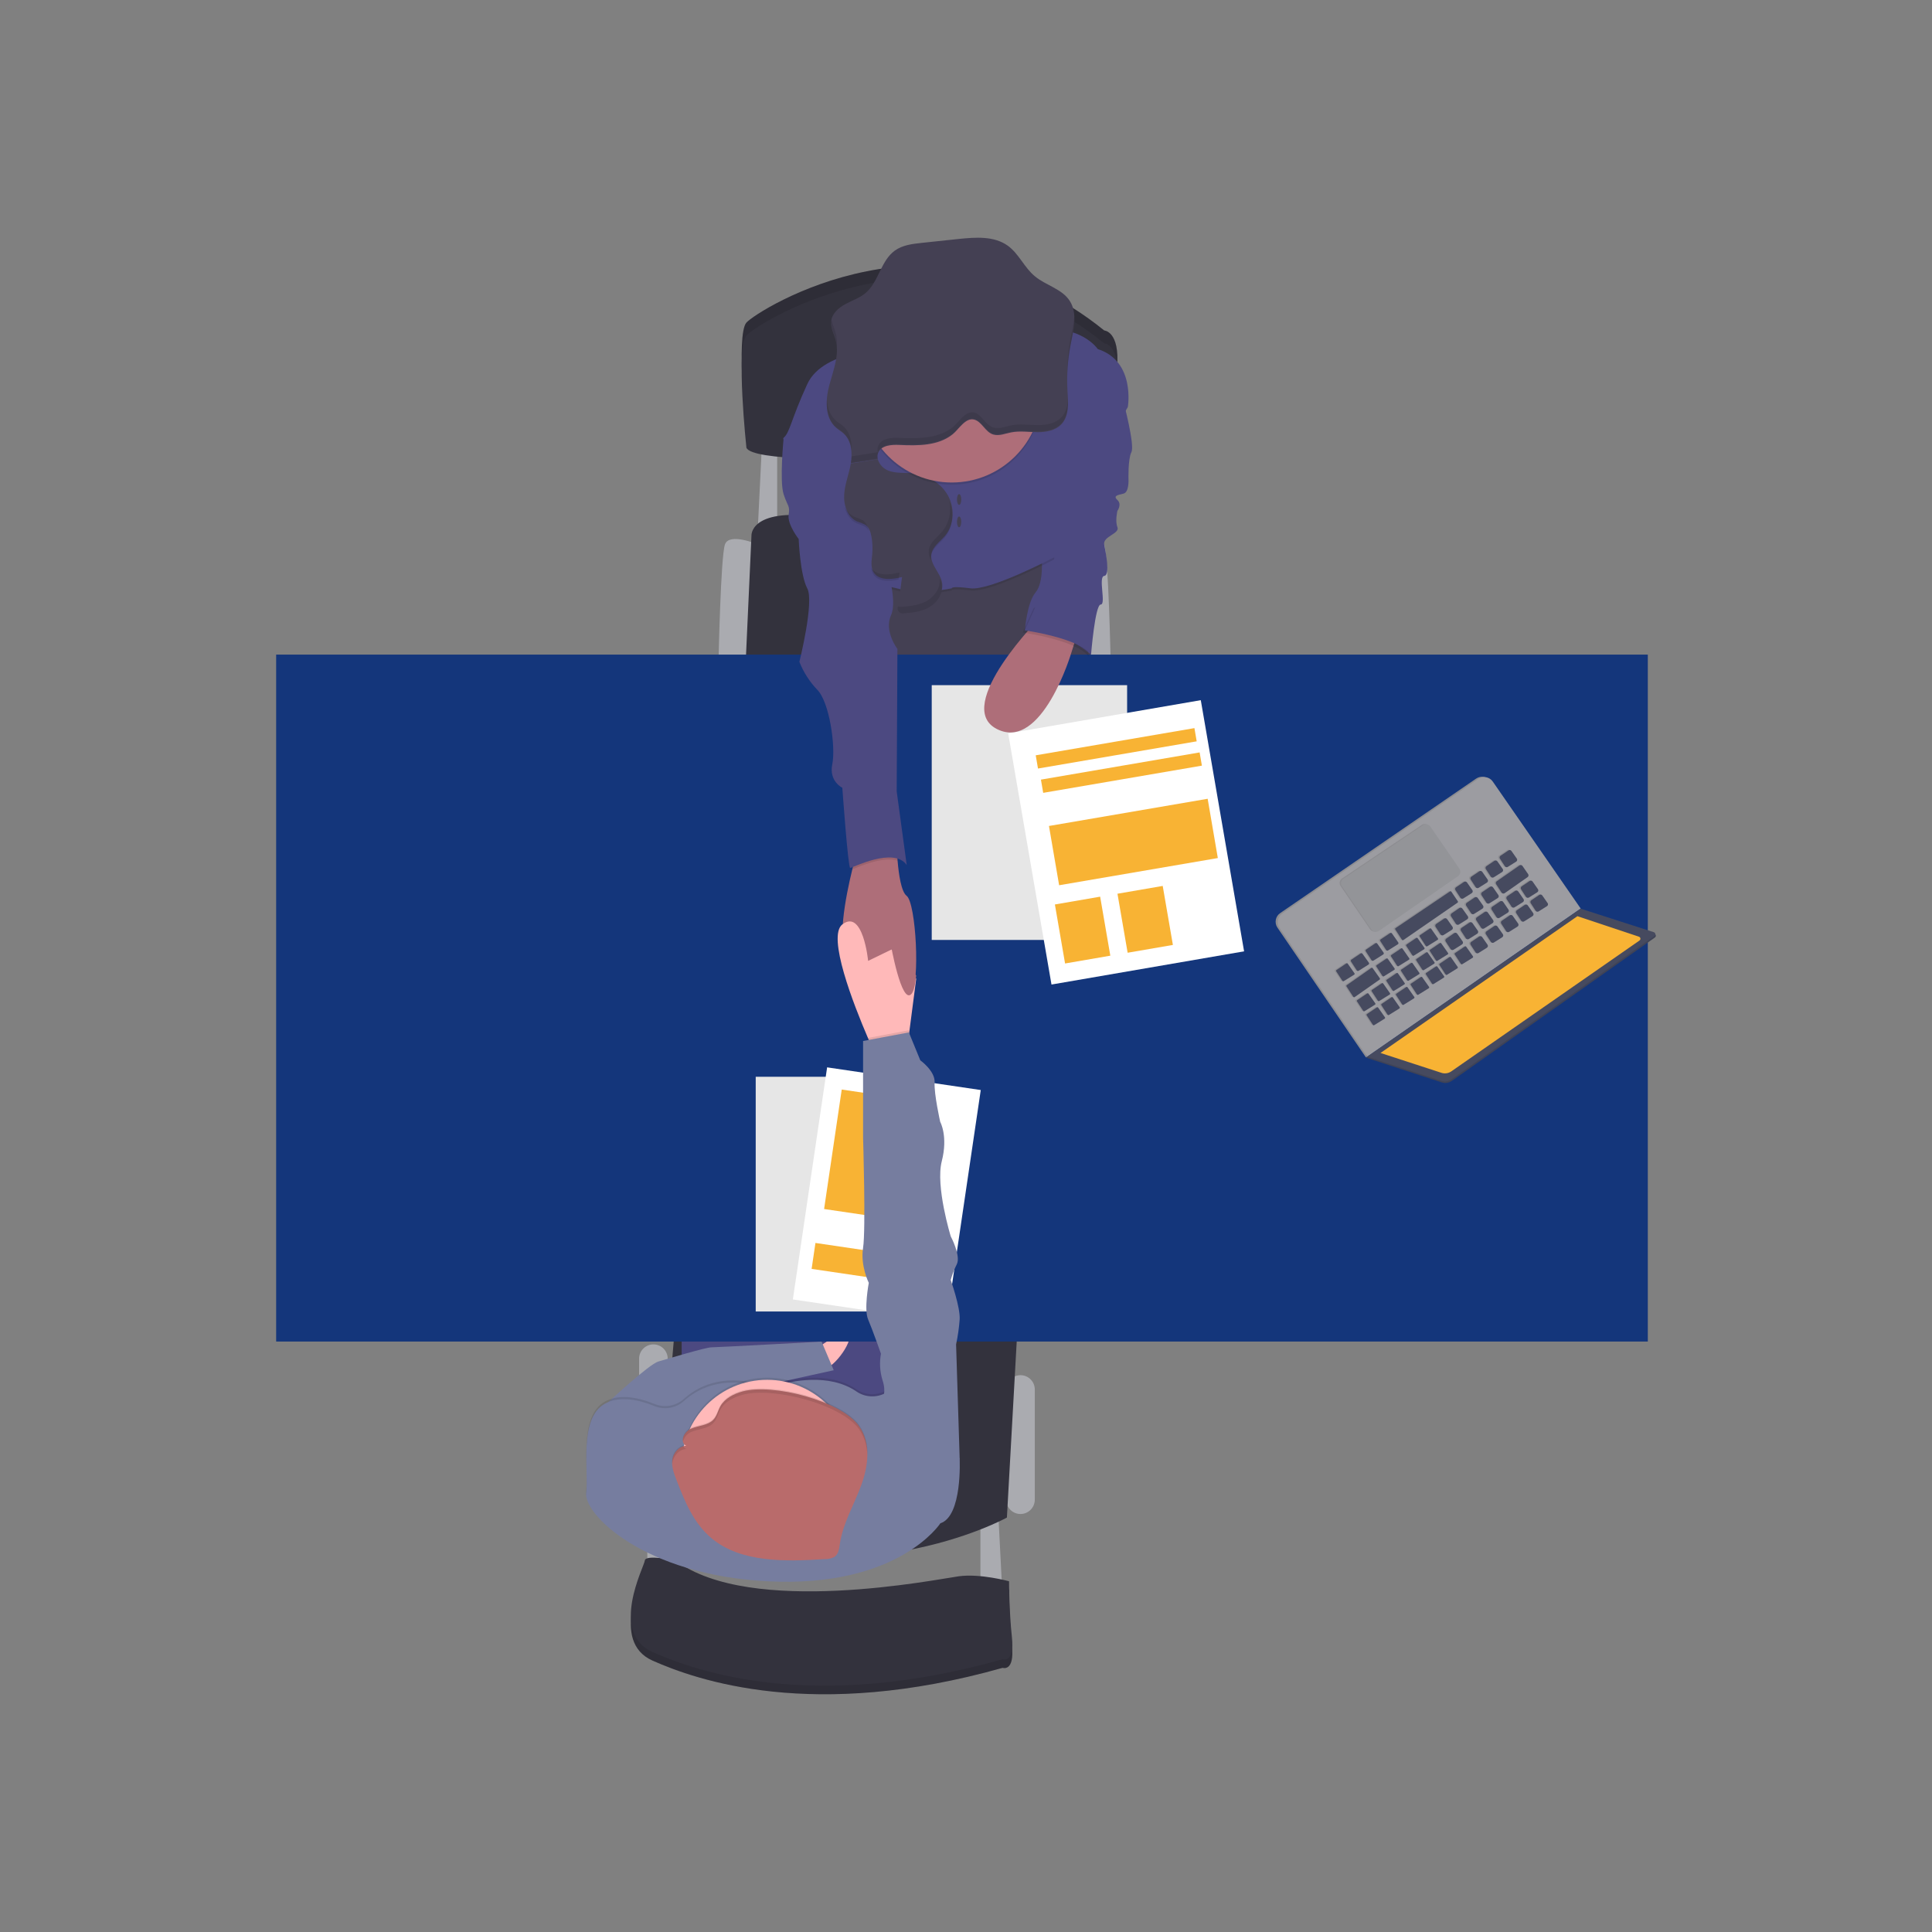 <?xml version="1.0" encoding="UTF-8"?>
<svg xmlns="http://www.w3.org/2000/svg" xmlns:xlink="http://www.w3.org/1999/xlink" version="1.1" id="_x37_8bf026f-5d34-4e97-88cf-29aa2cfb8006" x="0px" y="0px" width="900px" height="900px" viewBox="0 0 900 900" xml:space="preserve">
<rect x="0" y="0" width="900" height="900" fill="#808080" stroke="none"/>
<title>interview</title>
<polygon fill="#AAABB0" points="456.715,707.941 456.715,744.271 467.045,744.271 465.045,705.271 "></polygon>
<polygon fill="#AAABB0" points="301.544,700.611 301.544,736.941 311.884,736.941 309.884,697.941 "></polygon>
<path fill="#AAABB0" d="M475.38,640.611L475.38,640.611c3.681,0,6.665,2.986,6.665,6.67v51.33c0,3.685-2.984,6.67-6.665,6.67l0,0  c-3.682,0-6.665-2.986-6.665-6.67v-51.33C468.715,643.598,471.699,640.611,475.38,640.611z"></path>
<path fill="#AAABB0" d="M304.379,626.271L304.379,626.271c3.681,0,6.665,2.986,6.665,6.67v65.66c0,3.684-2.984,6.67-6.665,6.67l0,0  c-3.681,0-6.665-2.986-6.665-6.67v-65.66C297.714,629.258,300.699,626.271,304.379,626.271z"></path>
<path fill="#AAABB0" d="M499.055,253.611c0,0,13.33-5.67,15.33,0s3,54.67,3,54.67h-12.67L499.055,253.611z"></path>
<path fill="#AAABB0" d="M353.055,253.611c0,0-13.34-5.67-15.34,0s-3,54.67-3,54.67h12.67L353.055,253.611z"></path>
<polygon fill="#AAABB0" points="355.044,204.941 353.044,245.611 362.044,245.611 362.044,203.941 "></polygon>
<path fill="#33323D" d="M347.384,308.281l2.67-58.67c0,0-1-13,30.66-9c31.66,4,124.34,12,124.34,12v55.67H347.384z"></path>
<path fill="#33323D" d="M474.055,617.281l-5,89.66c0,0-73.34,40.67-162.34,2l8-94.33L474.055,617.281z"></path>
<polygon fill="#444053" points="404.384,264.271 406.044,322.271 509.385,322.271 503.385,245.611 "></polygon>
<rect x="317.544" y="578.941" fill="#4C4981" width="97.34" height="123.33"></rect>
<path fill="#FFB9B9" d="M379.055,629.281c0,0,14-11,16.33-7.67c2.33,3.33-8.32,17.67-12.66,16  C378.384,635.941,379.055,629.281,379.055,629.281z"></path>
<rect x="128.645" y="304.941" fill="#14367B" width="638.971" height="320"></rect>
<path fill="#33323D" d="M347.714,202.611c0,0-5-46.67,0-52.33c5-5.66,89-59.34,166.67,3.66c0,0,7.33,0.34,6,17  c-0.784,10.544-0.729,21.134,0.16,31.67C520.545,202.611,353.384,214.611,347.714,202.611z"></path>
<path opacity="0.1" d="M347.714,202.611c0,0-5-46.67,0-52.33c5-5.66,89-59.34,166.67,3.66  c0,0,7.33,0.34,6,17c-0.784,10.544-0.729,21.134,0.16,31.67C520.545,202.611,353.384,214.611,347.714,202.611z"></path>
<path fill="#33323D" d="M347.714,208.611c0,0-5-46.67,0-52.33c5-5.66,89-59.34,166.67,3.66c0,0,7.33,0.34,6,17  c-0.784,10.544-0.729,21.134,0.16,31.67C520.545,208.611,353.384,220.611,347.714,208.611z"></path>
<path fill="#4C4981" d="M523.385,187.281c0,0,5.33,20,3.67,23.33c-1.659,3.33-1.359,12.67-1.359,12.67s0.359,6-2.311,6.66  s-5,1-2.84,3s0,5,0,5s-1.17,4.67,0,7.67s-6.84,4.25-6.16,8c0.681,3.75,2.92,14.33,0,14.67c-2.92,0.34,1,13.33-1.63,13.33  s-4.5,23.33-4.5,23.33s-18.5-15.66-30.83-11.33c0,0,1-13,5-17.67s2.79-16.66,2.79-16.66l19.84-59.67L523.385,187.281z"></path>
<path fill="#AE6E79" d="M424.384,463.062c-4.33,4.79-9-20.79-9-20.79s-12.33,17-20.33,5.67c-5.54-7.85-1.17-30.09,2-43  c1.42-5.74,2.62-9.64,2.62-9.64l18-3c0,0,0.06,3.92,0.46,8.68c0.54,6.43,1.71,14.41,4.2,16.32  C426.725,420.611,428.725,458.231,424.384,463.062z"></path>
<path opacity="0.1" d="M415.055,163.611c0,0-31.34-0.33-39,16.33c-7.66,16.66-8,22.34-11,25  s32.66,16.67,32.66,16.67l1.67,57.33c0,0,7-7.09,18.33-3.88s25.67,0,25.67,0s-0.67-1.21,8.67,0c9.34,1.21,39-14.45,39-14.45  s0.49-25.08-0.17-30.42s21.16-44.58,21.16-44.58s17-16.33-0.66-22c0,0-6.25-9.42-22.33-9.33  C472.975,154.372,415.055,163.611,415.055,163.611z"></path>
<path fill="#4C4981" d="M415.055,162.611c0,0-31.34-0.33-39,16.33c-7.66,16.66-8,22.34-11,25s32.66,16.67,32.66,16.67l1.67,57.33  c0,0,7-7.09,18.33-3.88s25.67,0,25.67,0s-0.67-1.21,8.67,0c9.34,1.21,39-14.45,39-14.45s11.66-19,11-24.33s23.33-45.67,23.33-45.67  s3.67-21.33-14-27c0,0-6.25-9.42-22.33-9.33C472.975,153.372,415.055,162.611,415.055,162.611z"></path>
<path opacity="0.1" d="M418.214,400.951c-6.87-2.14-17.65,2.58-21.08,4c1.42-5.74,2.62-9.64,2.62-9.64  l18-3C417.754,392.312,417.785,396.231,418.214,400.951z"></path>
<path fill="#4C4981" d="M374.714,203.941h-9.66c0,0-2,20.34,0,26.34s3,5.13,2.33,9.57c-0.67,4.44,4.67,11.24,4.67,11.24  s0.66,16.76,4,23c3.34,6.24-3.67,34.22-3.67,34.22c1.912,4.83,4.741,9.245,8.33,13c5.67,5.66,8.67,26.66,7,34.66s4.67,11,4.67,11  s2.67,37.34,3.67,37.34s20.33-10,26.33-1.34l-4.67-34.33l0.34-66.33c0,0-6.34-8.34-3-15.67c3.34-7.33-2.67-24.67-2.67-24.67  l-8.67-38.66L374.714,203.941z"></path>
<path fill="#33323D" d="M314.714,730.941c0,0-14-3-14.33,0c-0.33,3-16.67,33.67,3.67,42.67c20.34,9,74.66,28.33,163,3.33  c0,0,5.66,2,4.33-10.33s-1.33-26-1.33-26s-13.34-3.67-23.34-2.33C436.714,739.621,349.714,757.281,314.714,730.941z"></path>
<path opacity="0.1" d="M314.714,730.941c0,0-14-3-14.33,0c-0.33,3-16.67,33.67,3.67,42.67  c20.34,9,74.66,28.33,163,3.33c0,0,5.66,2,4.33-10.33s-1.33-26-1.33-26s-13.34-3.67-23.34-2.33  C436.714,739.621,349.714,757.281,314.714,730.941z"></path>
<path fill="#33323D" d="M314.714,726.941c0,0-14-3-14.33,0c-0.33,3-16.67,33.67,3.67,42.67c20.34,9,74.66,28.33,163,3.33  c0,0,5.66,2,4.33-10.33s-1.33-26-1.33-26s-13.34-3.67-23.34-2.33C436.714,735.621,349.714,753.281,314.714,726.941z"></path>
<path fill="#444053" d="M396.354,215.921c-0.858,4.89-2.81,9.59-3.108,14.54c-0.302,4.95,1.608,10.58,6.18,12.52  c1.275,0.381,2.511,0.883,3.69,1.5c1.76,1.19,2.479,3.43,2.85,5.53c0.491,2.711,0.607,5.477,0.35,8.22  c-0.25,2.76-0.84,5.73,0.521,8.14c2.39,4.27,8.62,3.64,13.358,2.44l-1.63,12.63c-0.13,1-0.21,2.13,0.521,2.81  c0.695,0.491,1.563,0.678,2.398,0.52c4.12-0.26,8.36-0.83,11.892-3c3.53-2.17,6.159-6.21,5.489-10.28  c-0.779-4.72-5.659-8.47-5-13.21c0.511-3.67,4.101-6,6.461-8.82c4.27-5.16,4.5-13,1.148-18.84c-3.35-5.84-9.819-9.46-16.479-10.12  c-3.69-0.37-7.53,0.08-11-1.2c-2.447-0.897-4.334-2.888-5.102-5.38"></path>
<path fill="#767D9F" d="M280.055,660.611l3.49-7.6c0,0,18.84-17.553,23.17-18.78c4.33-1.229,22-6.59,24.67-6.59  c2.67,0,51.34-2.67,51.34-2.67l5.66,13.34l-61.08,13.41l-20.59,15L280.055,660.611z"></path>
<path fill="#FFB9B9" d="M426.805,455.941l-3.188,24.55l-1.23,9.45l-14.33,2c0,0-1.55-3.32-3.74-8.42  c-6.648-15.48-19.17-47.4-11.908-52.91c9.648-7.34,12,17,12,17l11-5.34L426.805,455.941z"></path>
<rect x="352.044" y="501.611" fill="#FFFFFF" width="72.37" height="109.33"></rect>
<rect x="352.044" y="501.611" opacity="0.1" width="72.37" height="109.33"></rect>
<rect x="377.004" y="501.633" transform="matrix(-0.989 -0.146 0.146 -0.989 740.533 1167.055)" fill="#FFFFFF" width="72.365" height="109.32"></rect>
<rect x="387.797" y="509.748" transform="matrix(-0.989 -0.146 0.146 -0.989 729.847 1129.402)" fill="#F8B334" width="37.25" height="56.271"></rect>
<rect x="378.811" y="581.979" transform="matrix(-0.989 -0.146 0.146 -0.989 712.388 1228.572)" fill="#F8B334" width="45.127" height="12.218"></rect>
<circle opacity="0.1" cx="443.384" cy="183.941" r="41.83"></circle>
<circle fill="#AE6E79" cx="443.384" cy="182.941" r="41.83"></circle>
<path fill="#444053" d="M408.895,213.941c-0.284-1.078-0.182-2.221,0.29-3.23c1.59-3.31,6.12-3.6,9.79-3.43  c8.63,0.4,18.102,0.45,24.852-5c2.8-2.24,5.93-7.87,10-6.8c3.617,0.95,5.13,5.86,8.897,6.95c2.73,0.79,5.563-0.47,8.34-1  c4-0.79,8.103-0.13,12.16-0.1c4.063,0.03,8.47-0.74,11.24-3.71c3.74-4,3.13-10.25,2.8-15.73c-0.41-7.079,0.07-14.181,1.43-21.14  c1.36-6.92,3.45-14.66-0.368-20.59c-3.642-5.65-11.182-7.2-16.329-11.53c-4.82-4-7.37-10.41-12.462-14.12  c-6.408-4.67-15.118-4-23-3.19l-17.1,1.82c-4.41,0.47-9,1-12.63,3.63c-6.55,4.74-7.45,14.59-13.65,19.78  c-2.76,2.3-6.29,3.44-9.438,5.16c-3.15,1.72-6.19,4.44-6.55,8c-0.302,3,1.318,5.77,2.108,8.66c1.87,6.9-1.05,14-2.92,20.95  c-1.87,6.95-2.229,15.39,3.2,20c1.1,0.94,2.38,1.66,3.45,2.64c3.67,3.35,4.17,9,3.32,13.88"></path>
<ellipse fill="#444053" cx="446.794" cy="232.691" rx="1" ry="2.5"></ellipse>
<ellipse fill="#444053" cx="446.794" cy="243.111" rx="1" ry="2.5"></ellipse>
<path fill="#AE6E79" d="M424.614,462.991c1.069-1.229,1.779-4.39,2.189-8.56l-11.92-14.86  C414.884,439.571,419.935,468.382,424.614,462.991z"></path>
<path opacity="0.1" d="M438.055,708.611c0,0-19.56,30.24-80.67,27c-57.57-3-85.67-31.33-84.33-41.33  c1.34-10-3.67-34.34,8.66-41.34c7.149-4.05,16.56-1.65,23.2,1.09c4.682,1.901,10.04,0.94,13.77-2.47  c6.07-5.47,17.392-11.63,35.26-6.78c2.301,0.613,4.727,0.568,7-0.13c7.44-2.271,25.15-6.21,38,2.54  c4.146,2.857,9.569,3.064,13.922,0.53l0.18-0.11c6-3.67,34,31,34,31S448.384,705.281,438.055,708.611z"></path>
<path fill="#767D9F" d="M438.055,709.611c0,0-19.56,30.24-80.67,27c-57.57-3-85.67-31.33-84.33-41.33c1.34-10-3.67-34.34,8.66-41.34  c7.149-4.05,16.56-1.65,23.2,1.09c4.682,1.901,10.04,0.94,13.77-2.47c6.07-5.47,17.392-11.63,35.26-6.78  c2.301,0.613,4.727,0.568,7-0.13c7.44-2.271,25.15-6.21,38,2.54c4.146,2.857,9.569,3.064,13.922,0.53l0.18-0.11c6-3.67,34,31,34,31  S448.384,706.281,438.055,709.611z"></path>
<circle opacity="0.1" cx="357.384" cy="681.611" r="39.84"></circle>
<circle fill="#FFB9B9" cx="357.384" cy="682.611" r="39.84"></circle>
<path fill="#B96B6B" d="M345.964,648.172c-4.18,1.13-8.3,3.287-10.34,6.84c-1.23,2.14-1.66,4.71-3.44,6.487  c-2.52,2.53-6.77,2.58-10.18,4c-3.41,1.423-5.66,6.423-2.32,8c-3.479,0.183-6.06,3.393-6.49,6.58c-0.43,3.19,0.78,6.37,1.95,9.41  c3.82,9.84,7.932,20.11,16.352,27.11c13.72,11.42,34.398,10.89,52.83,9.68c1.506,0.05,2.998-0.295,4.33-1  c2-1.32,2.25-3.85,2.578-6.07c1.392-9.479,6.53-18.09,9.892-27.14c3.358-9.05,4.74-19.68-0.92-27.688  C391.875,652.501,359.983,644.371,345.964,648.172z"></path>
<path opacity="0.1" d="M423.614,480.491l-1.229,9.45l-14.33,2c0,0-1.55-3.32-3.74-8.42l19.07-3.58  L423.614,480.491z"></path>
<path fill="#767D9F" d="M438.714,689.281l8.34-9.67l-1.67-53.33c0.821-3.848,1.38-7.746,1.67-11.67c0.33-5.67-4.17-18.33-4.17-18.33  c0.698-2.534,1.646-4.993,2.83-7.34c2-4-2.82-13-2.82-13s-7.18-23.33-4.18-35s-0.729-18.33-0.729-18.33s-2.931-13-2.601-18.33  c0.33-5.33-6.67-10.34-6.67-10.34l-5.33-13l-21.33,4v45c0,0,1.33,43,0,51.34c-1.33,8.34,2.66,16.33,2.66,16.33s-2.33,12.33-0.33,17  s6,16,6,16c-0.742,4.049-0.513,8.217,0.67,12.16c2,5.84,0,9.17,0,9.17L438.714,689.281z"></path>
<g opacity="0.1">
	<path d="M498.725,157.461c-1.127,5.854-1.634,11.81-1.51,17.77c0.086-4.956,0.604-9.895,1.55-14.76c0.88-4.44,2-9.22,1.76-13.65   C500.154,150.403,499.555,153.958,498.725,157.461z"></path>
	<path d="M393.035,198.741c-1.07-1-2.352-1.7-3.45-2.65c-2.92-2.49-4.15-6.1-4.392-10c-0.288,5,0.73,9.84,4.392,13   c1.1,0.95,2.38,1.67,3.45,2.65c2.235,2.213,3.532,5.205,3.62,8.35C396.943,205.892,396.095,201.521,393.035,198.741z"></path>
	<path d="M389.845,161.401c0.175-2.112-0.008-4.239-0.54-6.29c-0.58-2.14-1.62-4.23-2-6.38c0,0.23-0.08,0.47-0.11,0.72   c-0.288,3,1.33,5.771,2.11,8.66C389.591,159.188,389.772,160.29,389.845,161.401z"></path>
	<path d="M494.495,194.332c-2.771,3-7.183,3.74-11.24,3.71c-4.063-0.03-8.17-0.69-12.16,0.11c-2.78,0.56-5.609,1.81-8.34,1   c-3.771-1.09-5.28-6-8.891-6.95c-4.11-1.08-7.24,4.55-10,6.79c-6.75,5.4-16.221,5.35-24.851,5c-3.67-0.17-8.2,0.12-9.78,3.44   c-0.48,1.006-0.585,2.153-0.29,3.229l-12.22,1.92c-0.046,1.006-0.156,2.008-0.33,3l12.55-2c-0.295-1.077-0.19-2.223,0.29-3.23   c1.58-3.32,6.11-3.61,9.78-3.44c8.63,0.4,18.101,0.45,24.851-5c2.801-2.24,5.931-7.87,10-6.79c3.608,0.94,5.118,5.86,8.891,6.95   c2.729,0.78,5.56-0.47,8.34-1c4-0.8,8.1-0.14,12.16-0.11c4.06,0.03,8.47-0.74,11.24-3.71c2.77-2.97,3.17-7.4,3-11.72   C497.375,188.881,496.685,191.981,494.495,194.332z"></path>
</g>
<g opacity="0.1">
	<path d="M401.924,242.361c-1.178-0.62-2.414-1.123-3.69-1.5c-2.17-0.986-3.893-2.748-4.829-4.94c0.75,3.45,2.649,6.59,5.829,7.94   c1.276,0.377,2.514,0.88,3.69,1.5c0.753,0.532,1.361,1.244,1.77,2.07C404.294,245.472,403.563,243.472,401.924,242.361z"></path>
	<path d="M419.004,266.691c-4.61,1.17-10.63,1.78-13.16-2.13c0.079,0.942,0.352,1.858,0.8,2.69c2.16,3.85,7.44,3.72,11.932,2.77   L419.004,266.691z"></path>
	<path d="M437.685,269.432c0.642,4.06-2,8.11-5.5,10.24s-7.77,2.72-11.89,3c-0.655,0.085-1.321,0.009-1.94-0.22   c-0.533,1.202,0.008,2.608,1.209,3.142c0.547,0.243,1.165,0.271,1.731,0.079c4.12-0.26,8.358-0.83,11.89-3   c3.532-2.17,6.17-6.21,5.49-10.28C438.481,271.363,438.148,270.367,437.685,269.432z"></path>
	<path d="M442.125,233.231c1.236,4.927,0.13,10.149-3,14.15c-2.36,2.86-5.95,5.15-6.46,8.82c-0.171,1.688,0.179,3.387,1,4.87   c-0.092-0.62-0.092-1.25,0-1.87c0.51-3.67,4.1-6,6.46-8.82C444.004,245.691,444.544,238.781,442.125,233.231z"></path>
</g>
<g opacity="0.1">
	<path d="M322.015,667.041c3.4-1.407,7.65-1.46,10.18-4c1.78-1.777,2.211-4.35,3.44-6.479c2-3.563,6.15-5.71,10.33-6.84   c14-3.801,45.92,4.317,54.24,16.09c2.438,3.561,3.768,7.765,3.818,12.08c0.32-4.982-1.02-9.932-3.81-14.07   c-8.32-11.77-40.21-19.89-54.24-16.09c-4.18,1.13-8.3,3.28-10.33,6.84c-1.229,2.13-1.66,4.7-3.438,6.48   c-2.53,2.527-6.78,2.58-10.182,4c-2.59,1.067-4.51,4.229-3.81,6.35C318.778,669.461,320.168,667.866,322.015,667.041z"></path>
	<path d="M313.214,681.571c0.42-3.2,3-6.397,6.49-6.58c-0.742-0.31-1.306-0.938-1.53-1.71c-2.706,1.006-4.631,3.428-5,6.29   c-0.095,0.813-0.095,1.636,0,2.45C313.214,681.871,313.214,681.722,313.214,681.571z"></path>
</g>
<rect x="434.044" y="319.182" fill="#FFFFFF" width="91" height="118.67"></rect>
<rect x="434.044" y="319.182" opacity="0.1" width="91" height="118.67"></rect>
<rect x="479.542" y="332.991" transform="matrix(-0.986 0.17 -0.17 -0.986 1108.982 689.974)" fill="#FFFFFF" width="90.995" height="118.663"></rect>
<rect x="494.082" y="419.281" transform="matrix(-0.986 0.17 -0.17 -0.986 1075.674 774.609)" fill="#F8B334" width="21.38" height="27.878"></rect>
<rect x="523.238" y="414.265" transform="matrix(-0.986 0.17 -0.17 -0.986 1132.715 759.701)" fill="#F8B334" width="21.379" height="27.878"></rect>
<rect x="490.636" y="378.507" transform="matrix(-0.986 0.169 -0.169 -0.986 1115.046 690.003)" fill="#F8B334" width="74.978" height="28.005"></rect>
<rect x="482.634" y="345.718" transform="matrix(-0.986 0.169 -0.169 -0.986 1091.769 604.654)" fill="#F8B334" width="74.977" height="6.248"></rect>
<rect x="485.056" y="357.049" transform="matrix(-0.986 0.169 -0.169 -0.986 1098.497 626.741)" fill="#F8B334" width="74.978" height="6.248"></rect>
<path fill="#AE6E79" d="M485.215,286.941c0,0-41.831,42-20.83,52.67c21,10.67,34.67-35.5,34.67-35.5l3.32-10.5L485.215,286.941z"></path>
<path opacity="0.1" d="M481.555,283.231l-5.17,11.42c0,0,25.5,3.58,30.83,11.29l-3.16-20.15l-3.75-8.6  L481.555,283.231z"></path>
<path fill="#4C4981" d="M482.555,282.231l-5.17,11.42c0,0,25.5,3.58,30.83,11.29l-3.16-20.15l-3.75-8.6L482.555,282.231z"></path>
<polygon fill="#464A5F" points="636.915,492.201 636.364,492.581 637.125,492.922 637.944,492.852 638.045,492.281 "></polygon>
<polygon opacity="0.1" points="636.915,492.201 636.364,492.581 637.125,492.922 637.944,492.852   638.045,492.281 "></polygon>
<polygon fill="#9C9CA1" points="636.915,492.201 636.354,492.562 635.915,492.021 636.185,491.581 636.435,491.501 "></polygon>
<polygon opacity="0.1" points="636.915,492.201 636.354,492.562 635.915,492.021 636.185,491.581   636.435,491.501 "></polygon>
<path fill="#9C9CA1" d="M735.345,423.092l-40.938-59.13c-1.522-2.217-4.557-2.779-6.771-1.256c-0.003,0.002-0.005,0.004-0.008,0.006  l-91.261,62.64c-2.225,1.524-2.791,4.563-1.271,6.79l40.83,59.88L735.345,423.092z"></path>
<path opacity="0.1" d="M735.345,423.092l-40.938-59.13c-1.522-2.217-4.557-2.779-6.771-1.256  c-0.003,0.002-0.005,0.004-0.008,0.006l-91.261,62.64c-2.225,1.524-2.791,4.563-1.271,6.79l40.83,59.88L735.345,423.092z"></path>
<path fill="#9C9CA1" d="M736.345,423.231l-40.938-59.13c-1.528-2.22-4.566-2.781-6.786-1.252c-0.001,0.001-0.002,0.001-0.003,0.002  l-91.25,62.68c-2.224,1.526-2.795,4.562-1.28,6.79l40.83,59.91L736.345,423.231z"></path>
<path fill="#464A5F" d="M770.564,434.922l-34-10.923l-99.439,68.933l34.54,11.3c1.566,0.509,3.283,0.25,4.63-0.7l94.55-66.76  c0.481-0.271,0.653-0.88,0.383-1.361C771.087,435.159,770.846,434.981,770.564,434.922z"></path>
<path opacity="0.1" d="M770.564,434.922l-34-10.923l-99.439,68.933l34.54,11.3  c1.566,0.509,3.283,0.25,4.63-0.7l94.55-66.76c0.481-0.271,0.653-0.88,0.383-1.361C771.087,435.159,770.846,434.981,770.564,434.922  z"></path>
<path fill="#464A5F" d="M770.354,434.231l-34-10.93l-99.438,68.93l34.54,11.28c1.564,0.519,3.282,0.262,4.63-0.69l94.55-66.76  c0.475-0.284,0.628-0.898,0.344-1.372C770.841,434.459,770.616,434.295,770.354,434.231z"></path>
<g opacity="0.1">
	<path d="M720.285,420.592l-2.513-3.603c-0.313-0.434-0.91-0.544-1.357-0.25l-3.73,2.49c-0.435,0.307-0.553,0.897-0.27,1.35   l2.31,3.553c0.302,0.439,0.896,0.567,1.353,0.29l3.93-2.473C720.449,421.647,720.573,421.045,720.285,420.592z"></path>
	<path d="M713.585,425.231l-2.521-3.59c-0.313-0.436-0.912-0.544-1.358-0.25l-3.722,2.51c-0.438,0.304-0.562,0.897-0.278,1.35   l2.31,3.553c0.298,0.442,0.895,0.577,1.351,0.3l3.939-2.47c0.463-0.305,0.594-0.924,0.291-1.387   C713.592,425.242,713.589,425.236,713.585,425.231z"></path>
	<path d="M706.545,430.102l-2.521-3.59c-0.313-0.437-0.912-0.544-1.358-0.25l-3.729,2.51c-0.439,0.307-0.561,0.907-0.271,1.36   l2.31,3.55c0.302,0.439,0.896,0.567,1.353,0.29l3.93-2.473c0.465-0.298,0.601-0.916,0.302-1.381   C706.553,430.113,706.549,430.107,706.545,430.102z"></path>
	<path d="M699.415,435.041l-2.521-3.6c-0.313-0.428-0.902-0.537-1.35-0.25l-3.729,2.52c-0.436,0.309-0.554,0.9-0.271,1.353   l2.311,3.55c0.297,0.439,0.886,0.571,1.341,0.3l3.938-2.479c0.461-0.307,0.587-0.925,0.283-1.386   C699.417,435.045,699.416,435.043,699.415,435.041z"></path>
	<path d="M692.295,439.972l-2.521-3.59c-0.313-0.437-0.912-0.546-1.358-0.25l-3.722,2.51c-0.438,0.304-0.562,0.896-0.278,1.35   l2.31,3.55c0.299,0.445,0.895,0.578,1.353,0.303l3.938-2.48c0.461-0.305,0.589-0.925,0.283-1.386   C692.297,439.975,692.296,439.973,692.295,439.972z"></path>
	<path d="M685.484,445.352l-3.13-4.46c-0.139-0.207-0.418-0.263-0.625-0.124c-0.002,0.001-0.004,0.003-0.006,0.004l-4.58,3.09   c-0.209,0.135-0.27,0.413-0.135,0.622c0.001,0.003,0.003,0.005,0.005,0.008l2.87,4.41c0.137,0.211,0.417,0.273,0.63,0.14l4.841-3   c0.223-0.125,0.299-0.404,0.173-0.627C685.516,445.393,685.501,445.371,685.484,445.352z"></path>
	<path d="M678.364,450.281l-3.149-4.46c-0.145-0.21-0.43-0.264-0.64-0.12l0,0l-4.58,3.09c-0.204,0.146-0.259,0.425-0.12,0.633   l2.87,4.407c0.121,0.21,0.392,0.281,0.602,0.158c0.011-0.006,0.02-0.012,0.028-0.018l4.83-3c0.225-0.105,0.321-0.373,0.217-0.601   C678.407,450.341,678.388,450.31,678.364,450.281z"></path>
	<path d="M672.055,454.651l-3.13-4.42c-0.146-0.2-0.425-0.249-0.63-0.11l-4.58,3.08c-0.209,0.146-0.268,0.428-0.13,0.643l2.87,4.407   c0.14,0.207,0.416,0.271,0.63,0.143l4.84-3c0.229-0.108,0.328-0.383,0.22-0.612C672.122,454.731,672.092,454.688,672.055,454.651z"></path>
	<path d="M664.995,459.531l-3.131-4.46c-0.146-0.2-0.425-0.249-0.631-0.109l-4.578,3.079c-0.214,0.142-0.271,0.427-0.134,0.64   c0.001,0.001,0.002,0.002,0.002,0.003l2.87,4.41c0.141,0.206,0.416,0.268,0.63,0.14l4.842-3c0.224-0.131,0.3-0.419,0.169-0.643   C665.022,459.568,665.01,459.55,664.995,459.531z"></path>
	<path d="M658.155,464.231l-3.131-4.46c-0.139-0.207-0.417-0.262-0.624-0.124c-0.002,0.001-0.005,0.003-0.007,0.004l-4.579,3.09   c-0.209,0.135-0.271,0.413-0.136,0.622c0.001,0.003,0.003,0.006,0.005,0.008l2.87,4.41c0.138,0.211,0.417,0.273,0.63,0.143l4.841-3   c0.223-0.126,0.3-0.406,0.175-0.628C658.186,464.272,658.171,464.251,658.155,464.231z"></path>
	<path d="M651.314,469.012l-3.101-4.473c-0.146-0.198-0.425-0.249-0.63-0.107l-4.58,3.08c-0.213,0.139-0.271,0.424-0.132,0.637   c0,0.001,0.001,0.002,0.002,0.003l2.87,4.41c0.14,0.206,0.416,0.268,0.63,0.14l4.84-3c0.214-0.136,0.277-0.421,0.142-0.635   C651.344,469.047,651.33,469.028,651.314,469.012z"></path>
	<path d="M644.475,473.741l-3.13-4.46c-0.138-0.206-0.418-0.262-0.624-0.124c-0.002,0.002-0.004,0.003-0.006,0.004l-4.58,3.07   c-0.209,0.134-0.271,0.413-0.136,0.622c0.002,0.002,0.004,0.005,0.006,0.008l2.87,4.41c0.137,0.211,0.417,0.273,0.63,0.14l4.84-3   c0.219-0.131,0.287-0.414,0.156-0.631C644.493,473.767,644.484,473.754,644.475,473.741z"></path>
	<path d="M715.785,414.081l-2.521-3.6c-0.313-0.434-0.913-0.544-1.357-0.25l-3.69,2.52c-0.438,0.306-0.563,0.897-0.28,1.353   l2.313,3.55c0.3,0.441,0.895,0.569,1.35,0.29l3.94-2.47C715.987,415.156,716.099,414.534,715.785,414.081z"></path>
	<path d="M705.935,399.852l-2.52-3.62c-0.313-0.428-0.905-0.538-1.352-0.25l-3.729,2.51c-0.438,0.304-0.563,0.897-0.28,1.353   l2.312,3.55c0.298,0.445,0.893,0.577,1.351,0.3l3.939-2.47C706.104,400.917,706.229,400.309,705.935,399.852z"></path>
	<path d="M709.075,418.722l-2.521-3.59c-0.313-0.431-0.904-0.538-1.35-0.25l-3.73,2.51c-0.435,0.307-0.554,0.897-0.27,1.35l2.3,3.55   c0.297,0.445,0.894,0.578,1.351,0.303l3.939-2.473c0.462-0.302,0.593-0.921,0.29-1.384   C709.082,418.732,709.078,418.727,709.075,418.722z"></path>
	<path d="M702.035,423.592l-2.521-3.593c-0.313-0.434-0.913-0.544-1.357-0.25l-3.723,2.48c-0.442,0.304-0.565,0.905-0.279,1.36   l2.312,3.55c0.3,0.439,0.896,0.567,1.351,0.29l3.939-2.473C702.205,424.656,702.329,424.048,702.035,423.592z"></path>
	<path d="M694.905,428.531l-2.512-3.6c-0.313-0.437-0.911-0.544-1.357-0.25l-3.73,2.55c-0.435,0.307-0.554,0.899-0.27,1.35   l2.31,3.553c0.302,0.439,0.896,0.567,1.351,0.29l3.932-2.473c0.466-0.297,0.604-0.914,0.307-1.381   C694.923,428.558,694.914,428.545,694.905,428.531z"></path>
	<path d="M699.385,404.722l-2.521-3.59c-0.313-0.431-0.904-0.538-1.352-0.25l-3.729,2.51c-0.438,0.304-0.563,0.896-0.28,1.35   l2.31,3.55c0.299,0.445,0.895,0.578,1.353,0.303l3.938-2.473c0.464-0.302,0.595-0.921,0.291-1.384   C699.392,404.732,699.389,404.727,699.385,404.722z"></path>
	<path d="M692.345,409.602l-2.52-3.603c-0.313-0.434-0.913-0.544-1.36-0.25l-3.72,2.48c-0.438,0.304-0.563,0.896-0.28,1.35   l2.311,3.553c0.302,0.439,0.896,0.567,1.352,0.29l3.938-2.473C692.503,410.648,692.626,410.054,692.345,409.602z"></path>
	<path d="M685.215,414.531l-2.521-3.59c-0.311-0.432-0.901-0.546-1.351-0.26l-3.729,2.55c-0.438,0.307-0.556,0.899-0.271,1.35   l2.312,3.553c0.298,0.442,0.893,0.575,1.351,0.3l3.931-2.48c0.466-0.297,0.604-0.915,0.308-1.381   C685.232,414.558,685.224,414.545,685.215,414.531z"></path>
	<path d="M687.785,433.461l-2.521-3.59c-0.31-0.431-0.9-0.545-1.35-0.26l-3.7,2.521c-0.436,0.306-0.554,0.897-0.271,1.35l2.271,3.55   c0.297,0.439,0.885,0.571,1.34,0.3l3.94-2.479c0.463-0.301,0.595-0.92,0.294-1.384   C687.788,433.466,687.786,433.464,687.785,433.461z"></path>
	<path d="M680.665,438.392l-2.521-3.59c-0.313-0.437-0.911-0.544-1.357-0.25l-3.722,2.51c-0.438,0.304-0.563,0.896-0.278,1.35   l2.31,3.55c0.297,0.445,0.894,0.578,1.351,0.303l3.939-2.473c0.463-0.302,0.594-0.921,0.291-1.384   C680.672,438.402,680.668,438.396,680.665,438.392z"></path>
	<path d="M673.854,443.771l-3.131-4.46c-0.138-0.207-0.417-0.263-0.624-0.124c-0.002,0.001-0.004,0.003-0.006,0.004l-4.58,3.09   c-0.209,0.135-0.27,0.413-0.135,0.622c0.001,0.003,0.003,0.005,0.005,0.008l2.87,4.41c0.13,0.212,0.407,0.277,0.619,0.147   c0.004-0.003,0.007-0.005,0.011-0.01l4.84-3c0.222-0.125,0.3-0.403,0.174-0.627C673.885,443.813,673.871,443.791,673.854,443.771z"></path>
	<path d="M667.545,448.142l-3.13-4.47c-0.146-0.201-0.426-0.25-0.63-0.11l-4.57,3.08c-0.209,0.144-0.268,0.427-0.13,0.64l2.87,4.41   c0.14,0.206,0.416,0.268,0.63,0.14l4.84-3c0.216-0.109,0.3-0.377,0.188-0.593C667.595,448.203,667.571,448.17,667.545,448.142z"></path>
	<path d="M660.484,453.021l-3.13-4.46c-0.146-0.2-0.426-0.249-0.631-0.11l-4.58,3.08c-0.209,0.135-0.27,0.413-0.135,0.622   c0.001,0.003,0.003,0.005,0.005,0.008l2.87,4.42c0.141,0.207,0.416,0.271,0.63,0.143l4.841-3c0.226-0.131,0.301-0.419,0.17-0.645   C660.513,453.059,660.499,453.039,660.484,453.021z"></path>
	<path d="M653.646,457.762l-3.131-4.46c-0.138-0.207-0.418-0.265-0.624-0.124c-0.002,0.001-0.004,0.002-0.006,0.004l-4.58,3.05   c-0.209,0.134-0.27,0.413-0.136,0.622c0.002,0.002,0.004,0.005,0.006,0.008l2.87,4.41c0.137,0.211,0.417,0.273,0.63,0.14l4.84-3   c0.215-0.137,0.276-0.421,0.142-0.635C653.651,457.771,653.648,457.767,653.646,457.762z"></path>
	<path d="M697.345,416.821l-2.52-3.59c-0.313-0.428-0.905-0.538-1.353-0.25l-3.729,2.52c-0.438,0.309-0.556,0.9-0.271,1.353   l2.313,3.55c0.3,0.438,0.887,0.563,1.34,0.29l3.938-2.47c0.463-0.304,0.594-0.922,0.291-1.386   C697.352,416.832,697.349,416.826,697.345,416.821z"></path>
	<path d="M690.215,421.762l-2.521-3.603c-0.313-0.434-0.911-0.544-1.358-0.25l-3.72,2.521c-0.438,0.303-0.563,0.896-0.28,1.35   l2.311,3.55c0.298,0.445,0.894,0.578,1.352,0.302l3.938-2.479c0.461-0.305,0.588-0.925,0.282-1.386   C690.217,421.765,690.216,421.763,690.215,421.762z"></path>
	<path d="M683.104,426.691l-2.521-3.59c-0.313-0.436-0.913-0.544-1.36-0.25l-3.729,2.51c-0.438,0.307-0.555,0.899-0.271,1.351   l2.313,3.552c0.297,0.443,0.892,0.577,1.35,0.3l3.931-2.48c0.464-0.301,0.597-0.92,0.295-1.383   C683.107,426.696,683.106,426.693,683.104,426.691z"></path>
	<path d="M675.975,431.621l-2.52-3.59c-0.313-0.428-0.905-0.537-1.353-0.25l-3.729,2.51c-0.436,0.309-0.555,0.9-0.271,1.353   l2.313,3.59c0.296,0.439,0.884,0.571,1.34,0.3l3.938-2.47c0.471-0.291,0.613-0.908,0.322-1.377   C676.004,431.663,675.989,431.642,675.975,431.621z"></path>
	<path d="M669.215,437.001l-3.13-4.46c-0.139-0.205-0.418-0.262-0.624-0.124c-0.002,0.004-0.004,0.004-0.006,0.007l-4.58,3.09   c-0.208,0.14-0.267,0.419-0.13,0.63l2.869,4.42c0.135,0.209,0.412,0.27,0.621,0.136c0.004-0.002,0.007-0.004,0.01-0.006l4.84-3   c0.221-0.125,0.298-0.406,0.173-0.627C669.245,437.042,669.229,437.021,669.215,437.001z"></path>
	<path d="M662.864,441.371l-3.131-4.47c-0.148-0.202-0.432-0.25-0.641-0.11l-4.569,3.08c-0.208,0.146-0.267,0.429-0.131,0.643   l2.87,4.41c0.138,0.21,0.417,0.271,0.63,0.14l4.841-3c0.223-0.126,0.3-0.406,0.175-0.627   C662.896,441.412,662.881,441.392,662.864,441.371z"></path>
	<path d="M655.805,446.231l-3.13-4.47c-0.148-0.202-0.432-0.251-0.64-0.11l-4.58,3.08c-0.204,0.146-0.262,0.426-0.13,0.64l2.88,4.41   c0.136,0.211,0.417,0.273,0.63,0.143l4.83-3c0.221-0.113,0.309-0.387,0.194-0.605C655.846,446.286,655.826,446.258,655.805,446.231   z"></path>
	<path d="M648.965,450.991l-3.13-4.46c-0.145-0.21-0.43-0.264-0.641-0.12c0,0,0,0-0.001,0l-4.579,3.09   c-0.203,0.146-0.258,0.425-0.119,0.633l2.869,4.407c0.122,0.21,0.393,0.281,0.603,0.158c0.011-0.006,0.02-0.012,0.028-0.018l4.83-3   c0.221-0.113,0.309-0.385,0.194-0.605C649.006,451.045,648.986,451.018,648.965,450.991z"></path>
	<path d="M646.805,462.491l-3.13-4.46c-0.146-0.2-0.425-0.249-0.63-0.107l-4.58,3.077c-0.209,0.137-0.271,0.413-0.136,0.622   c0.002,0.003,0.004,0.008,0.006,0.011l2.87,4.42c0.14,0.206,0.416,0.268,0.63,0.14l4.84-3c0.226-0.131,0.3-0.418,0.169-0.643   C646.832,462.528,646.819,462.51,646.805,462.491z"></path>
	<path d="M639.965,467.231l-3.13-4.46c-0.139-0.207-0.418-0.262-0.624-0.124c-0.002,0.001-0.004,0.003-0.006,0.004l-4.58,3.09   c-0.209,0.135-0.271,0.413-0.136,0.622c0.002,0.003,0.004,0.006,0.006,0.008l2.869,4.41c0.137,0.211,0.418,0.273,0.631,0.143   l4.84-3c0.221-0.126,0.298-0.406,0.173-0.628C639.995,467.272,639.979,467.251,639.965,467.231z"></path>
	<path d="M650.705,438.892l-3-4.2c-0.196-0.271-0.573-0.338-0.853-0.15l-4.317,2.91c-0.281,0.188-0.359,0.564-0.175,0.848   c0.001,0.001,0.002,0.003,0.005,0.005l2.698,4.147c0.173,0.283,0.542,0.372,0.824,0.2c0.006-0.004,0.011-0.007,0.018-0.01   l4.567-2.87c0.303-0.162,0.416-0.537,0.255-0.84C650.722,438.918,650.713,438.904,650.705,438.892z"></path>
	<path d="M643.864,443.632l-2.949-4.2c-0.189-0.279-0.569-0.354-0.849-0.162c-0.001,0.001-0.002,0.001-0.003,0.002l-4.318,2.96   c-0.278,0.181-0.357,0.552-0.178,0.83c0.002,0.003,0.004,0.007,0.008,0.01l2.698,4.16c0.185,0.279,0.556,0.363,0.841,0.19   l4.568-2.87c0.298-0.171,0.4-0.552,0.229-0.849C643.899,443.68,643.883,443.654,643.864,443.632z"></path>
	<path d="M637.024,448.371l-2.948-4.21c-0.196-0.271-0.573-0.338-0.853-0.147l-4.317,2.91c-0.281,0.186-0.359,0.563-0.175,0.845   c0.001,0.002,0.002,0.003,0.003,0.005l2.699,4.15c0.174,0.28,0.542,0.372,0.825,0.197c0.005-0.003,0.01-0.007,0.016-0.01   l4.569-2.87c0.287-0.176,0.377-0.552,0.2-0.839C637.039,448.392,637.032,448.382,637.024,448.371z"></path>
	<path d="M630.274,453.231l-3.131-4.47c-0.146-0.201-0.425-0.25-0.63-0.11l-4.58,3.08c-0.209,0.144-0.266,0.427-0.13,0.64l2.87,4.41   c0.14,0.206,0.416,0.27,0.63,0.143l4.84-3c0.219-0.108,0.309-0.372,0.198-0.592C630.325,453.295,630.302,453.262,630.274,453.231z"></path>
	<path d="M711.215,407.081l-2.71-3.85c-0.315-0.431-0.915-0.536-1.359-0.24l-10.58,7.41c-0.426,0.309-0.539,0.896-0.261,1.34   l2.55,3.94c0.311,0.458,0.932,0.579,1.391,0.271c0-0.001,0.001-0.001,0.002-0.002l10.738-7.51   C711.412,408.122,711.513,407.523,711.215,407.081z"></path>
	<path d="M642.104,455.581l-3.318-4.688c-0.141-0.206-0.419-0.26-0.625-0.121c-0.006,0.004-0.012,0.007-0.018,0.011l-11.42,8   c-0.201,0.142-0.256,0.415-0.119,0.62l3.119,4.83c0.139,0.214,0.422,0.276,0.637,0.14c0.006-0.003,0.011-0.006,0.016-0.01   l11.608-8.13C642.196,456.084,642.25,455.795,642.104,455.581z"></path>
	<path d="M678.435,419.711l-3.06-4.479c-0.146-0.204-0.423-0.257-0.63-0.12l-25.36,17.12c-0.207,0.14-0.265,0.42-0.13,0.63l3.13,4.8   c0.138,0.214,0.421,0.277,0.636,0.142c0.006-0.003,0.011-0.006,0.017-0.012l25.278-17.438   C678.524,420.208,678.578,419.922,678.435,419.711C678.435,419.713,678.435,419.713,678.435,419.711z"></path>
</g>
<path fill="#464A5F" d="M720.955,420.711l-2.521-3.6c-0.313-0.434-0.911-0.544-1.357-0.25l-3.722,2.521  c-0.438,0.303-0.563,0.896-0.278,1.35l2.31,3.55c0.297,0.445,0.894,0.577,1.351,0.3l3.939-2.479  c0.461-0.305,0.587-0.925,0.283-1.386C720.957,420.714,720.956,420.713,720.955,420.711z"></path>
<path fill="#464A5F" d="M714.215,425.352l-2.521-3.59c-0.313-0.43-0.903-0.538-1.351-0.25l-3.729,2.51  c-0.438,0.304-0.563,0.896-0.28,1.35l2.311,3.553c0.298,0.442,0.894,0.575,1.352,0.3l3.938-2.473  c0.464-0.302,0.595-0.921,0.291-1.384C714.222,425.362,714.219,425.356,714.215,425.352z"></path>
<path fill="#464A5F" d="M707.215,430.231l-2.521-3.59c-0.313-0.436-0.911-0.544-1.358-0.25l-3.72,2.52  c-0.438,0.306-0.563,0.897-0.28,1.353l2.311,3.55c0.302,0.44,0.896,0.569,1.352,0.29l3.938-2.47  c0.463-0.305,0.594-0.924,0.291-1.387C707.222,430.242,707.219,430.236,707.215,430.231z"></path>
<path fill="#464A5F" d="M700.075,435.161l-2.521-3.6c-0.313-0.428-0.904-0.538-1.35-0.25l-3.73,2.52  c-0.457,0.312-0.576,0.934-0.268,1.391c0.003,0.004,0.005,0.008,0.008,0.012l2.311,3.55c0.298,0.445,0.894,0.577,1.352,0.3  l3.93-2.479c0.468-0.295,0.606-0.913,0.313-1.38C700.104,435.201,700.089,435.181,700.075,435.161z"></path>
<path fill="#464A5F" d="M692.955,440.092l-2.521-3.593c-0.313-0.428-0.902-0.535-1.35-0.25l-3.729,2.513  c-0.436,0.307-0.554,0.897-0.271,1.35l2.3,3.55c0.297,0.445,0.894,0.577,1.351,0.3l3.939-2.479c0.461-0.305,0.587-0.925,0.283-1.386  C692.957,440.095,692.956,440.093,692.955,440.092z"></path>
<path fill="#464A5F" d="M686.146,445.472l-3.131-4.46c-0.138-0.207-0.418-0.265-0.624-0.124c-0.002,0.001-0.004,0.002-0.006,0.004  l-4.58,3.09c-0.209,0.134-0.27,0.413-0.136,0.622c0.002,0.002,0.004,0.005,0.006,0.008l2.87,4.41c0.137,0.211,0.417,0.273,0.63,0.14  l4.84-3c0.222-0.125,0.3-0.404,0.174-0.627C686.175,445.512,686.161,445.491,686.146,445.472z"></path>
<path fill="#464A5F" d="M679.024,450.401l-3.131-4.46c-0.143-0.21-0.43-0.264-0.639-0.12c-0.001,0-0.001,0-0.001,0l-4.57,3.09  c-0.209,0.137-0.27,0.413-0.135,0.622c0.001,0.003,0.003,0.006,0.005,0.008l2.87,4.421c0.135,0.211,0.413,0.271,0.622,0.137  c0.003-0.002,0.005-0.003,0.008-0.005l4.84-3c0.225-0.136,0.296-0.424,0.161-0.646C679.046,450.431,679.036,450.416,679.024,450.401  z"></path>
<path fill="#464A5F" d="M672.715,454.771l-3.13-4.47c-0.146-0.201-0.425-0.25-0.63-0.11l-4.58,3.04  c-0.209,0.144-0.268,0.427-0.13,0.64l2.869,4.41c0.141,0.206,0.416,0.27,0.631,0.143l4.84-3c0.214-0.14,0.275-0.424,0.14-0.638  C672.722,454.781,672.718,454.776,672.715,454.771z"></path>
<path fill="#464A5F" d="M665.655,459.661l-3.131-4.43c-0.146-0.2-0.425-0.249-0.631-0.11l-4.579,3.08  c-0.212,0.142-0.271,0.425-0.133,0.639c0.001,0.002,0.002,0.003,0.002,0.004l2.87,4.407c0.141,0.207,0.416,0.271,0.63,0.143l4.841-3  c0.229-0.112,0.321-0.39,0.21-0.616C665.714,459.733,665.687,459.695,665.655,459.661z"></path>
<path fill="#464A5F" d="M658.814,464.392l-3.131-4.46c-0.138-0.207-0.417-0.265-0.624-0.124c-0.002,0.001-0.004,0.003-0.006,0.004  l-4.58,3.09c-0.209,0.135-0.27,0.413-0.136,0.622c0.002,0.003,0.004,0.005,0.006,0.008l2.87,4.41  c0.13,0.212,0.407,0.277,0.619,0.146c0.004-0.004,0.007-0.006,0.011-0.009l4.84-3c0.222-0.125,0.3-0.404,0.174-0.627  C658.845,464.433,658.831,464.411,658.814,464.392z"></path>
<path fill="#464A5F" d="M651.975,469.132l-3.13-4.473c-0.146-0.2-0.425-0.249-0.63-0.107l-4.58,3.08  c-0.209,0.143-0.267,0.426-0.13,0.64l2.87,4.41c0.14,0.206,0.416,0.268,0.63,0.14l4.84-3c0.222-0.125,0.299-0.406,0.173-0.627  C652.005,469.172,651.991,469.151,651.975,469.132z"></path>
<path fill="#464A5F" d="M645.135,473.861l-3.13-4.46c-0.139-0.207-0.418-0.262-0.624-0.124c-0.002,0.001-0.004,0.003-0.006,0.004  l-4.58,3.09c-0.209,0.137-0.271,0.413-0.136,0.622c0.002,0.003,0.004,0.006,0.006,0.008l2.87,4.41  c0.13,0.212,0.406,0.277,0.618,0.147c0.004-0.003,0.008-0.005,0.012-0.007l4.84-3c0.221-0.126,0.298-0.406,0.173-0.628  C645.165,473.902,645.15,473.881,645.135,473.861z"></path>
<path fill="#464A5F" d="M716.444,414.231l-2.521-3.6c-0.313-0.431-0.905-0.538-1.35-0.25l-3.73,2.52  c-0.435,0.307-0.554,0.899-0.27,1.35l2.3,3.553c0.297,0.442,0.892,0.575,1.35,0.3l3.94-2.48c0.461-0.305,0.587-0.925,0.281-1.386  C716.446,414.234,716.445,414.232,716.444,414.231z"></path>
<path fill="#464A5F" d="M706.595,399.972l-2.52-3.59c-0.313-0.431-0.905-0.538-1.353-0.25l-3.729,2.51  c-0.438,0.307-0.556,0.897-0.271,1.35l2.313,3.55c0.296,0.439,0.884,0.571,1.34,0.303l3.938-2.473  c0.463-0.302,0.594-0.921,0.291-1.384C706.602,399.982,706.599,399.977,706.595,399.972z"></path>
<path fill="#464A5F" d="M709.734,418.842l-2.521-3.61c-0.313-0.428-0.905-0.538-1.351-0.25l-3.729,2.51  c-0.435,0.309-0.554,0.9-0.271,1.353l2.311,3.55c0.297,0.438,0.885,0.57,1.34,0.3l3.94-2.47  C709.911,419.916,710.036,419.3,709.734,418.842z"></path>
<path fill="#464A5F" d="M702.694,423.711l-2.479-3.59c-0.313-0.428-0.905-0.537-1.35-0.25l-3.731,2.512  c-0.439,0.307-0.56,0.905-0.271,1.357l2.301,3.55c0.3,0.442,0.895,0.569,1.35,0.29l3.94-2.47c0.452-0.316,0.562-0.94,0.245-1.393  C702.698,423.716,702.696,423.714,702.694,423.711z"></path>
<path fill="#464A5F" d="M695.575,428.651l-2.521-3.6c-0.313-0.437-0.913-0.544-1.359-0.25l-3.721,2.52  c-0.438,0.304-0.562,0.897-0.279,1.353l2.312,3.55c0.297,0.443,0.894,0.577,1.351,0.3l3.939-2.48  c0.461-0.304,0.587-0.925,0.282-1.386C695.577,428.654,695.576,428.652,695.575,428.651z"></path>
<path fill="#464A5F" d="M700.045,404.842l-2.521-3.61c-0.313-0.428-0.903-0.538-1.351-0.25l-3.729,2.51  c-0.436,0.309-0.554,0.9-0.271,1.353l2.311,3.55c0.297,0.438,0.886,0.57,1.342,0.3l3.938-2.47  C700.221,405.916,700.346,405.3,700.045,404.842z"></path>
<path fill="#464A5F" d="M693.005,409.722l-2.521-3.603c-0.313-0.428-0.903-0.537-1.351-0.25l-3.729,2.521  c-0.438,0.303-0.563,0.896-0.28,1.35l2.31,3.55c0.298,0.445,0.895,0.578,1.353,0.303l3.938-2.48  c0.461-0.305,0.589-0.925,0.283-1.386C693.007,409.725,693.006,409.723,693.005,409.722z"></path>
<path fill="#464A5F" d="M685.885,414.651l-2.521-3.59c-0.313-0.436-0.912-0.544-1.359-0.25l-3.72,2.51  c-0.438,0.304-0.563,0.897-0.28,1.353l2.311,3.56c0.298,0.445,0.894,0.577,1.352,0.3l3.93-2.479c0.465-0.3,0.602-0.917,0.303-1.382  C685.893,414.664,685.889,414.657,685.885,414.651z"></path>
<path fill="#464A5F" d="M688.444,433.581l-2.521-3.59c-0.313-0.428-0.905-0.537-1.35-0.25l-3.73,2.49  c-0.435,0.307-0.554,0.899-0.27,1.35l2.31,3.553c0.297,0.438,0.885,0.568,1.34,0.3l3.94-2.48  C688.614,434.646,688.739,434.038,688.444,433.581z"></path>
<path fill="#464A5F" d="M681.325,438.512l-2.521-3.59c-0.313-0.431-0.904-0.538-1.35-0.25l-3.73,2.56  c-0.438,0.304-0.562,0.897-0.279,1.35l2.312,3.553c0.297,0.442,0.894,0.575,1.351,0.3l3.939-2.473  c0.471-0.286,0.619-0.901,0.331-1.375C681.359,438.561,681.343,438.535,681.325,438.512z"></path>
<path fill="#464A5F" d="M674.515,443.892l-3.13-4.46c-0.138-0.207-0.418-0.265-0.624-0.124c-0.002,0.001-0.004,0.003-0.006,0.004  l-4.54,3.09c-0.209,0.135-0.271,0.413-0.136,0.622c0.002,0.003,0.004,0.005,0.006,0.008l2.87,4.41  c0.13,0.212,0.406,0.277,0.619,0.146c0.003-0.004,0.007-0.006,0.011-0.009l4.84-3c0.213-0.146,0.267-0.438,0.117-0.652  C674.534,443.915,674.524,443.903,674.515,443.892z"></path>
<path fill="#464A5F" d="M668.215,448.231l-3.13-4.47c-0.148-0.202-0.433-0.251-0.642-0.11l-4.579,3.08  c-0.204,0.146-0.263,0.426-0.131,0.64l2.881,4.41c0.137,0.211,0.418,0.273,0.631,0.143l4.83-3c0.221-0.113,0.309-0.387,0.193-0.605  C668.256,448.286,668.236,448.258,668.215,448.231z"></path>
<path fill="#464A5F" d="M661.146,453.151l-3.131-4.47c-0.146-0.201-0.425-0.249-0.63-0.11l-4.58,3.08  c-0.209,0.145-0.267,0.427-0.13,0.64l2.87,4.41c0.14,0.206,0.416,0.27,0.63,0.143l4.84-3c0.219-0.108,0.308-0.372,0.198-0.592  C661.195,453.215,661.172,453.182,661.146,453.151z"></path>
<path fill="#464A5F" d="M654.314,457.882l-3.101-4.46c-0.138-0.207-0.418-0.265-0.624-0.124c-0.002,0.001-0.004,0.002-0.006,0.004  l-4.58,3.09c-0.207,0.14-0.266,0.419-0.13,0.63l2.87,4.41c0.136,0.211,0.417,0.271,0.63,0.14l4.84-3  c0.213-0.128,0.282-0.404,0.154-0.617C654.354,457.928,654.335,457.903,654.314,457.882z"></path>
<path fill="#464A5F" d="M698.005,416.951l-2.51-3.6c-0.313-0.436-0.913-0.544-1.36-0.25l-3.729,2.52  c-0.437,0.309-0.555,0.9-0.271,1.353l2.311,3.55c0.302,0.441,0.896,0.569,1.352,0.29l3.93-2.47c0.462-0.307,0.589-0.928,0.283-1.388  C698.007,416.954,698.006,416.953,698.005,416.951z"></path>
<path fill="#464A5F" d="M690.885,421.882l-2.521-3.593c-0.312-0.431-0.901-0.545-1.352-0.26l-3.729,2.521  c-0.438,0.306-0.555,0.897-0.271,1.35l2.313,3.55c0.296,0.439,0.884,0.571,1.34,0.3l3.938-2.479  c0.462-0.305,0.589-0.925,0.283-1.386C690.887,421.884,690.886,421.883,690.885,421.882z"></path>
<path fill="#464A5F" d="M683.765,426.812l-2.55-3.58c-0.313-0.434-0.913-0.544-1.359-0.25l-3.641,2.5  c-0.438,0.304-0.563,0.897-0.28,1.35l2.313,3.553c0.297,0.442,0.892,0.575,1.35,0.3l3.94-2.472c0.448-0.319,0.554-0.943,0.231-1.396  C683.768,426.814,683.766,426.813,683.765,426.812z"></path>
<path fill="#464A5F" d="M676.635,431.741l-2.521-3.59c-0.313-0.428-0.904-0.537-1.352-0.25l-3.729,2.51  c-0.438,0.309-0.555,0.9-0.271,1.353l2.313,3.55c0.296,0.438,0.884,0.571,1.34,0.3l3.938-2.47c0.464-0.302,0.595-0.922,0.291-1.384  C676.642,431.752,676.639,431.747,676.635,431.741z"></path>
<path fill="#464A5F" d="M669.835,437.121l-3.13-4.46c-0.146-0.21-0.431-0.264-0.641-0.12c0,0,0,0-0.001,0l-4.58,3.093  c-0.207,0.14-0.266,0.419-0.131,0.63l2.87,4.42c0.142,0.212,0.426,0.271,0.638,0.132c0.001-0.001,0.004-0.001,0.004-0.002l4.829-3  c0.225-0.122,0.307-0.401,0.186-0.624C669.866,437.164,669.852,437.143,669.835,437.121z"></path>
<path fill="#464A5F" d="M663.524,441.491l-3.131-4.46c-0.138-0.206-0.417-0.262-0.624-0.124c-0.002,0.002-0.004,0.003-0.006,0.004  l-4.55,3.08c-0.209,0.146-0.267,0.427-0.13,0.643l2.87,4.407c0.14,0.207,0.416,0.271,0.63,0.143l4.84-3  c0.214-0.139,0.277-0.421,0.142-0.636C663.554,441.527,663.54,441.509,663.524,441.491z"></path>
<path fill="#464A5F" d="M656.465,446.382l-3.13-4.473c-0.148-0.201-0.433-0.25-0.642-0.107l-4.568,3.08  c-0.209,0.143-0.268,0.426-0.13,0.64l2.869,4.41c0.137,0.211,0.418,0.271,0.631,0.14l4.84-3c0.221-0.125,0.298-0.406,0.173-0.627  C656.495,446.422,656.479,446.401,656.465,446.382z"></path>
<path fill="#464A5F" d="M649.625,451.111l-3.13-4.46c-0.146-0.21-0.432-0.264-0.641-0.12h-0.002l-4.567,3.09  c-0.21,0.137-0.271,0.413-0.137,0.622c0.002,0.003,0.005,0.006,0.005,0.008l2.87,4.423c0.136,0.209,0.413,0.27,0.622,0.135  c0.003-0.002,0.006-0.003,0.008-0.005l4.842-3c0.222-0.136,0.294-0.423,0.16-0.646C649.646,451.141,649.636,451.126,649.625,451.111  z"></path>
<path fill="#464A5F" d="M647.475,462.621l-3.13-4.47c-0.147-0.202-0.432-0.25-0.64-0.11l-4.58,3.08  c-0.209,0.146-0.269,0.429-0.13,0.643l2.869,4.41c0.141,0.205,0.416,0.268,0.631,0.14l4.84-3c0.221-0.113,0.309-0.384,0.195-0.605  C647.516,462.676,647.497,462.647,647.475,462.621z"></path>
<path fill="#464A5F" d="M640.635,467.352l-3.13-4.46c-0.145-0.21-0.43-0.266-0.641-0.121c0,0.001,0,0.001,0,0.001l-4.579,3.09  c-0.208,0.14-0.268,0.42-0.132,0.63l2.87,4.41c0.137,0.215,0.42,0.279,0.636,0.146c0.002-0.002,0.004-0.004,0.006-0.006l4.83-3  c0.221-0.11,0.309-0.384,0.193-0.604C640.676,467.406,640.655,467.377,640.635,467.352z"></path>
<path fill="#464A5F" d="M651.364,439.021l-2.949-4.21c-0.196-0.271-0.573-0.338-0.852-0.15l-4.351,2.91  c-0.278,0.19-0.354,0.567-0.17,0.853l2.7,4.157c0.187,0.282,0.563,0.362,0.85,0.183l4.562-2.87c0.294-0.165,0.397-0.536,0.232-0.83  C651.382,439.048,651.373,439.034,651.364,439.021z"></path>
<path fill="#464A5F" d="M644.524,443.751l-2.948-4.197c-0.189-0.279-0.569-0.354-0.85-0.162c-0.001,0.001-0.002,0.001-0.003,0.002  l-4.317,2.92c-0.277,0.187-0.354,0.561-0.172,0.84l2.699,4.16c0.188,0.28,0.563,0.364,0.853,0.188l4.568-2.868  c0.289-0.193,0.366-0.585,0.176-0.874C644.527,443.756,644.526,443.754,644.524,443.751z"></path>
<path fill="#464A5F" d="M637.685,448.491l-3-4.21c-0.19-0.27-0.563-0.337-0.84-0.147l-4.33,2.907  c-0.277,0.19-0.354,0.568-0.17,0.853l2.7,4.16c0.188,0.279,0.563,0.359,0.85,0.18l4.57-2.87c0.296-0.16,0.406-0.53,0.245-0.827  C637.702,448.52,637.694,448.506,637.685,448.491z"></path>
<path fill="#464A5F" d="M630.944,453.361l-3.131-4.47c-0.147-0.202-0.432-0.251-0.64-0.11l-4.58,3.08  c-0.205,0.146-0.258,0.429-0.12,0.64l2.87,4.41c0.138,0.211,0.417,0.273,0.63,0.143l4.84-3c0.224-0.126,0.301-0.406,0.174-0.628  C630.976,453.402,630.961,453.381,630.944,453.361z"></path>
<path fill="#464A5F" d="M711.885,407.231l-2.67-3.86c-0.315-0.43-0.915-0.536-1.359-0.237l-10.641,7.407  c-0.426,0.312-0.539,0.896-0.26,1.343l2.56,3.938c0.311,0.458,0.931,0.58,1.389,0.271c0.001,0,0.003-0.001,0.003-0.001l10.729-7.513  C712.063,408.269,712.172,407.677,711.885,407.231z"></path>
<path fill="#464A5F" d="M642.765,455.701l-3.319-4.688c-0.14-0.206-0.419-0.262-0.624-0.121c-0.006,0.004-0.012,0.007-0.017,0.011  l-11.42,8c-0.204,0.144-0.257,0.422-0.12,0.63l3.131,4.82c0.138,0.214,0.422,0.276,0.636,0.14c0.006-0.003,0.011-0.007,0.016-0.01  l11.609-8.13C642.862,456.201,642.912,455.912,642.765,455.701z"></path>
<path fill="#464A5F" d="M679.095,419.831l-3-4.447c-0.144-0.209-0.427-0.269-0.64-0.133l-25.352,17.102  c-0.209,0.134-0.27,0.412-0.135,0.622c0.002,0.002,0.003,0.005,0.005,0.008l3.12,4.8c0.138,0.214,0.421,0.276,0.636,0.142  c0.006-0.004,0.012-0.008,0.017-0.012l25.278-17.438C679.219,420.313,679.249,420.028,679.095,419.831z"></path>
<path opacity="0.1" d="M679.215,404.552l-13.479-19.59c-0.774-1.133-2.319-1.428-3.46-0.66  l-37.13,24.93c-1.147,0.776-1.448,2.337-0.674,3.485c0.001,0.001,0.002,0.003,0.003,0.005l13.74,20.147  c0.771,1.146,2.326,1.446,3.472,0.674c0.007-0.005,0.014-0.009,0.021-0.014l36.87-25.51c1.134-0.777,1.423-2.327,0.646-3.462  C679.219,404.557,679.217,404.554,679.215,404.552z"></path>
<path fill="#939498" d="M679.835,404.672l-13.479-19.59c-0.778-1.128-2.318-1.422-3.46-0.66l-37.08,24.95  c-1.148,0.768-1.461,2.317-0.694,3.469c0.005,0.008,0.011,0.016,0.016,0.021l13.7,20.13c0.771,1.146,2.326,1.446,3.471,0.673  c0.008-0.004,0.014-0.008,0.021-0.013l36.89-25.51c1.129-0.785,1.408-2.337,0.623-3.466  C679.837,404.674,679.836,404.673,679.835,404.672z"></path>
<path fill="#F8B334" d="M763.425,436.331l-28.6-9.54l-91.73,63.723l28.392,9.25c1.553,0.506,3.251,0.254,4.591-0.683l87.607-60.92  c0.478-0.278,0.635-0.894,0.354-1.369C763.903,436.563,763.683,436.397,763.425,436.331z"></path>
</svg>
